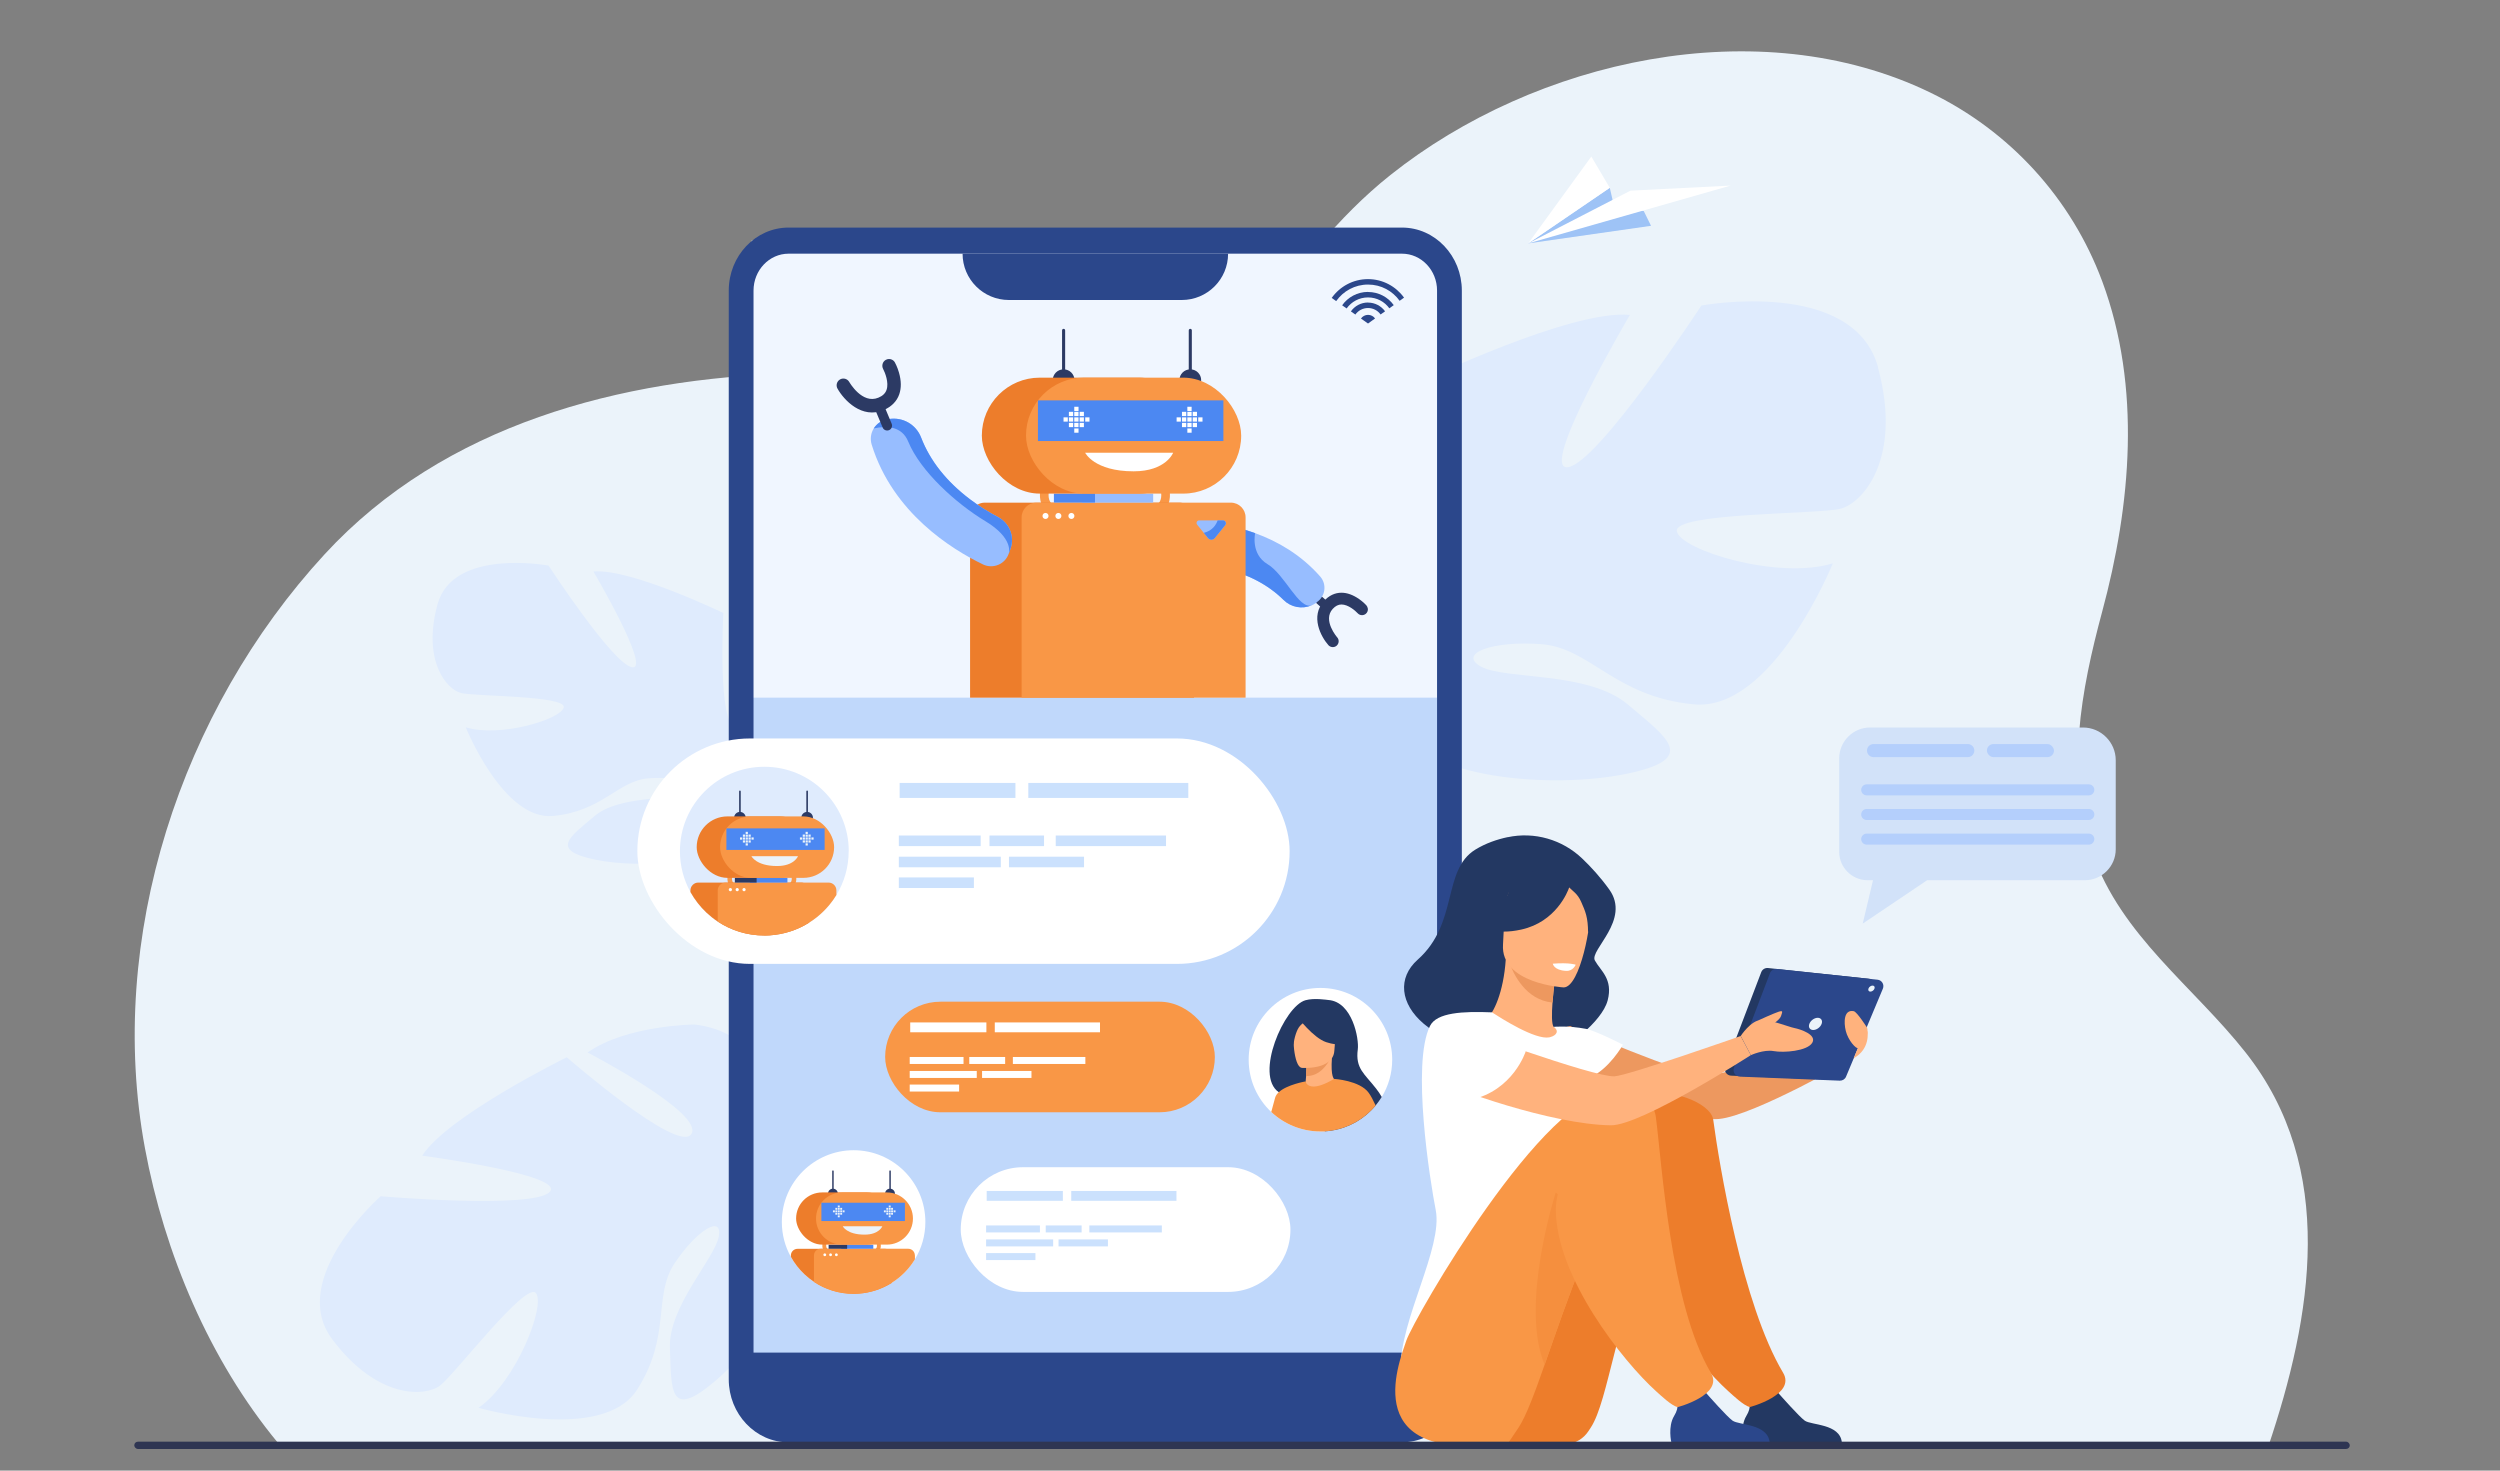 <?xml version="1.0" encoding="UTF-8"?>
<svg id="_Слой_1" data-name="Слой 1" xmlns="http://www.w3.org/2000/svg" viewBox="0 0 340 200">
  <rect x="0" y="0" width="340" height="200" fill="#808080" stroke="none"/>
  <defs>
    <style>
      .cls-1 {
        fill: #2e3552;
      }

      .cls-1, .cls-2, .cls-3, .cls-4, .cls-5, .cls-6, .cls-7, .cls-8, .cls-9, .cls-10, .cls-11, .cls-12, .cls-13, .cls-14, .cls-15, .cls-16, .cls-17, .cls-18, .cls-19, .cls-20, .cls-21 {
        stroke-width: 0px;
      }

      .cls-2 {
        fill: #2c3a64;
      }

      .cls-3 {
        fill: #ed985f;
      }

      .cls-4 {
        fill: #c0d8fb;
      }

      .cls-5 {
        fill: #4c88f2;
      }

      .cls-6 {
        fill: #97bdff;
      }

      .cls-7 {
        fill: #9ec3f6;
      }

      .cls-8 {
        fill: #f58f3e;
      }

      .cls-9 {
        fill: #cbe1fd;
      }

      .cls-10 {
        fill: #dfebfd;
      }

      .cls-11 {
        fill: #d2e2f9;
      }

      .cls-12 {
        fill: #fff;
      }

      .cls-13 {
        fill: #ebf3fa;
      }

      .cls-14 {
        fill: #b4cffc;
      }

      .cls-15 {
        fill: #233862;
      }

      .cls-16 {
        fill: #ffb27d;
      }

      .cls-17 {
        fill: #f0f6ff;
      }

      .cls-18 {
        fill: #2b478b;
      }

      .cls-19 {
        fill: #f99746;
      }

      .cls-20 {
        fill: #ed975d;
      }

      .cls-21 {
        fill: #ed7d2b;
      }
    </style>
  </defs>
  <path class="cls-13" d="m37.81,196.24c-9.33-11.28-15.45-25.8-18.1-40.1-5.29-28.55,4.87-59.51,24.44-80.76,16.28-17.68,40.28-23.91,63.57-24.6,10.06-.3,20.12.36,30.13,1.37,6.45.65,13.08,1.88,19.59,1.67,6.16-.2,10.06-5.11,13.47-9.66,5.52-7.35,10.93-14.59,18.19-20.36,19.7-15.67,50.03-22.51,73.38-11.23,10.85,5.24,19.23,14.41,23.43,25.71,5.34,14.4,3.91,30.38-.02,44.93-2.87,10.67-5.04,22.12-1.29,32.87,3.91,11.18,13.68,18.05,20.78,27.03,12.5,15.81,9.09,35.89,3.07,53.72l-270.64-.59Z"/>
  <path class="cls-10" d="m79.94,143.15s15.81,8.22,14.1,11.06c-1.71,2.85-16.96-10.42-16.96-10.42,0,0-16.2,7.97-19.66,13.38,0,0,19.68,2.61,17.32,4.95-2.36,2.34-22.97.57-22.97.57,0,0-12.73,11.22-6.6,19.43,6.13,8.21,12.69,7.86,14.7,6.3,2.01-1.56,11.64-14.17,13.01-12.57,1.37,1.6-2.65,12.06-7.8,15.61,0,0,16.87,4.86,21.56-2.46,4.69-7.32,2.13-12.73,5.11-17.2,2.98-4.47,6.53-6.66,6.01-3.66-.52,3-6.88,9.53-6.65,15.2.22,5.67-.16,9.83,6.1,4.52,6.26-5.3,14.35-17.28,11.26-23.37-.13-.27-.26-.52-.39-.76.29.45.39.76.39.76,1.6-.63,6.21.16,9.65.9.56.16,1.36.35,2.47.56h0c.49.12.89.22,1.16.29,7.32,2.15,16.02,10.88,16.02,10.88l1.42-1.07c-7.35-10.6-19.44-11.61-19.44-11.61-8.99-1.56-14.37-6.04-14.37-6.04,0,0,2.73-17.5-10.96-19.07,0,0-9.23.09-14.51,3.81Z"/>
  <path class="cls-10" d="m100.14,84.82s2.55,13.66-.02,13.97-1.75-15.42-1.75-15.42c0,0-12.68-6.12-17.66-5.64,0,0,7.85,13.34,5.28,13.02-2.57-.32-11.39-13.83-11.39-13.83,0,0-13.01-2.43-15.1,5.28-2.1,7.71,1.27,11.57,3.2,12.05,1.93.48,14.29.34,13.97,1.95-.32,1.61-8.68,4.16-13.33,2.71,0,0,5.12,12.7,11.87,12.06,6.75-.63,8.84-4.81,13.02-5.12,4.18-.32,7.23.81,5.14,1.93-2.09,1.12-9.16.36-12.53,3.22-3.38,2.86-6.11,4.63.15,5.92,6.26,1.29,17.51.51,19.76-4.31.1-.21.19-.41.28-.6-.14.4-.28.6-.28.6,1.15.68,2.88,3.89,4.08,6.36.17.42.44,1,.84,1.79h0c.16.36.29.65.38.85,2.2,5.53,1.02,15.07,1.02,15.07l1.34.36c2.98-9.61-2.21-17.52-2.21-17.52-3.36-6.27-3.2-11.73-3.2-11.73,0,0,12.05-6.73,6.45-15.89,0,0-4.49-5.63-9.31-7.08Z"/>
  <path class="cls-10" d="m255.43,49.99c-3.32-12.27-24.04-8.44-24.04-8.44,0,0-14.06,21.48-18.16,21.99-4.09.51,8.44-20.71,8.44-20.71-7.93-.77-28.13,8.95-28.13,8.95,0,0,1.28,25.06-2.81,24.55-4.09-.51,0-22.25,0-22.25-7.67,2.3-14.83,11.25-14.83,11.25-8.95,14.58,10.23,25.32,10.23,25.32,0,0,.26,8.69-5.11,18.67h0s-1.21,1.84-2.44,4.97h2.09c.17-.56.36-1.1.57-1.62,0,0,0,0,0,0,0,0,0-.02,0-.02.14-.32.35-.78.61-1.34,0,0,0,0,0,0,0,0,0,0,0,0,.64-1.25,1.07-2.17,1.34-2.84,0,0,0,0,0,0,1.91-3.93,4.67-9.04,6.51-10.12,0,0-.23-.33-.45-.96.14.31.29.62.45.96,3.58,7.67,21.48,8.95,31.45,6.9s5.63-4.86.26-9.42c-5.37-4.57-16.62-3.36-19.95-5.15-3.32-1.79,1.53-3.58,8.18-3.07,6.65.51,9.97,7.16,20.71,8.18,10.74,1.02,18.92-19.18,18.92-19.18-7.42,2.3-20.71-1.79-21.22-4.35-.51-2.56,19.18-2.3,22.25-3.07,3.07-.77,8.44-6.9,5.11-19.18Z"/>
  <g>
    <path class="cls-11" d="m283.3,98.94h-28.97c-2.31,0-4.2,1.89-4.2,4.2v12.71c0,2.12,1.74,3.86,3.86,3.86h.74l-1.4,5.9,8.76-5.9h21.45c2.31,0,4.2-1.89,4.2-4.2v-12.12c0-2.44-2-4.45-4.45-4.45Z"/>
    <g>
      <path class="cls-14" d="m284.08,108.17h-30.21c-.41,0-.75-.34-.75-.75h0c0-.41.34-.75.75-.75h30.21c.41,0,.75.34.75.75h0c0,.41-.34.75-.75.75Z"/>
      <path class="cls-14" d="m284.08,111.52h-30.21c-.41,0-.75-.34-.75-.75h0c0-.41.34-.75.75-.75h30.21c.41,0,.75.34.75.75h0c0,.41-.34.75-.75.75Z"/>
      <path class="cls-14" d="m284.08,114.87h-30.21c-.41,0-.75-.34-.75-.75h0c0-.41.34-.75.75-.75h30.21c.41,0,.75.34.75.75h0c0,.41-.34.75-.75.75Z"/>
      <path class="cls-14" d="m267.62,102.97h-12.82c-.49,0-.89-.4-.89-.89h0c0-.49.4-.89.89-.89h12.82c.49,0,.89.4.89.89h0c0,.49-.4.89-.89.89Z"/>
      <rect class="cls-14" x="270.22" y="101.19" width="9.12" height="1.78" rx=".89" ry=".89"/>
    </g>
  </g>
  <g>
    <polygon class="cls-7" points="224.54 30.71 207.84 33.1 218.93 25.54 219.49 27.96 223.55 28.7 224.54 30.71"/>
    <polygon class="cls-12" points="207.84 33.1 221.74 25.93 235.36 25.24 207.84 33.1"/>
    <polygon class="cls-12" points="218.93 25.54 207.84 33.1 216.42 21.29 218.93 25.54"/>
  </g>
  <path class="cls-4" d="m107.42,32.73h83.08c3.66,0,6.62,2.97,6.62,6.62v148.41c0,3.66-2.97,6.62-6.62,6.62h-83.08c-3.66,0-6.62-2.97-6.62-6.62V39.35c0-3.66,2.97-6.62,6.62-6.62Z"/>
  <rect class="cls-12" x="130.65" y="158.74" width="44.84" height="16.96" rx="8.48" ry="8.48" transform="translate(306.15 334.44) rotate(180)"/>
  <rect class="cls-19" x="120.38" y="136.24" width="44.84" height="15.04" rx="7.52" ry="7.52" transform="translate(285.6 287.51) rotate(-180)"/>
  <rect class="cls-17" x="102.21" y="32.73" width="93.23" height="62.15"/>
  <g>
    <g>
      <path class="cls-2" d="m186.03,82.77c.03.25-.06.51-.26.69-.33.29-.83.27-1.13-.06-.3-.33-1.28-1.19-2.2-1.19-.43,0-.82.2-1.19.6-1.41,1.55.59,3.85.61,3.87.29.33.26.83-.07,1.13-.33.29-.83.26-1.13-.07-1.03-1.17-2.48-3.92-.6-6,.67-.74,1.49-1.13,2.38-1.13.78,0,1.59.3,2.41.87.57.4.93.8.97.84.11.13.18.28.2.44Z"/>
      <path class="cls-2" d="m180.92,82.42c0,.14-.05.28-.15.39-.21.24-.58.26-.82.04l-1.86-1.67c-.24-.21-.26-.58-.04-.82.21-.24.58-.26.82-.04l1.86,1.67c.13.11.19.27.19.43Z"/>
    </g>
    <path class="cls-6" d="m179.1,81.92l-.16.11c-.18.12-.37.22-.57.31,0,0,0,0,0,0-1.28.54-2.78.27-3.8-.74-2.1-2.08-4.87-3.53-8.28-4.32-.13-.03-.26-.06-.39-.09-1.29-.27-2.48-.41-3.47-.47-1.52-.1-2.75-1.28-2.89-2.8v-.11s-.06-.53-.06-.53c-.12-1.32.94-2.45,2.26-2.42,1.3.04,3.01.17,4.92.54,1.28.25,2.65.6,4.04,1.11,3.06,1.11,6.24,2.93,8.85,5.9.93,1.06.71,2.71-.47,3.49Z"/>
    <path class="cls-5" d="m178.36,82.33c-1.28.54-2.78.27-3.8-.74-2.1-2.08-4.87-3.53-8.28-4.32-.13-.03-.26-.06-.39-.09.3-2.82.61-5.69.61-5.69l.16-.09c1.28.25,2.65.6,4.04,1.11,0,0-.64,2.84,1.69,4.22,2.33,1.38,4.25,6.18,5.97,5.59Z"/>
    <path class="cls-19" d="m142.26,69.44c-1.19-1.07-.76-2.87-.74-2.95l1.14.32-.57-.16.57.16s-.26,1.11.36,1.67l-.76.96Z"/>
    <path class="cls-19" d="m158.28,69.44c1.19-1.07.76-2.87.74-2.95l-1.14.32.57-.16-.57.16s.26,1.11-.36,1.67l.76.96Z"/>
    <path class="cls-21" d="m131.93,70.36v24.52h30.46v-24.52c0-1.1-.9-2-2-2h-26.46c-.36,0-.7.1-1,.27-.38.22-.68.56-.85.97-.1.24-.15.49-.15.76Z"/>
    <path class="cls-19" d="m138.94,70.36v24.52h30.46v-24.52c0-1.1-.9-2-2-2h-26.46c-1.1,0-2,.9-2,2Z"/>
    <rect class="cls-6" x="147.16" y="67.13" width="9.67" height="1.22"/>
    <rect class="cls-5" x="143.33" y="67.13" width="5.59" height="1.22"/>
    <path class="cls-6" d="m166.63,71.42l-1.41,1.75c-.24.3-.7.3-.94,0l-.57-.7-.9-1.12c-.19-.23-.02-.58.28-.58h3.24c.33,0,.52.39.31.65Z"/>
    <path class="cls-5" d="m166.63,71.42l-1.41,1.75c-.24.3-.7.3-.94,0l-.57-.7c1.24-.3,1.71-1.18,1.89-1.7h.72c.33,0,.52.39.31.65Z"/>
    <path class="cls-6" d="m137.2,75.28s0,0,0,0l.2-.57.04-.11c.57-1.66-.16-3.47-1.72-4.29-1.1-.58-2.43-1.37-3.79-2.4-3.21-2.43-5.44-5.24-6.66-8.41-.68-1.77-2.5-2.82-4.38-2.51l-.22.04c-.8.14-1.45.61-1.84,1.24-.39.63-.52,1.42-.28,2.2,2.87,9.29,10.92,14.26,15.13,16.29,1.37.66,3.02-.02,3.51-1.47Z"/>
    <path class="cls-5" d="m137.2,75.28l.2-.57.04-.11c.57-1.66-.16-3.47-1.72-4.29-1.1-.58-2.43-1.37-3.79-2.4-3.21-2.43-5.44-5.24-6.66-8.41-.68-1.77-2.5-2.82-4.38-2.51l-.22.04c-.8.14-1.45.61-1.84,1.24,1.78-.4,3.83-.31,4.69,1.79,1.66,4.05,6.54,8.44,10.49,10.82,3.85,2.32,3.21,4.32,3.18,4.41Z"/>
    <g>
      <path class="cls-2" d="m121.32,48.92c-.26-.13-.58-.13-.85.02-.44.24-.6.8-.36,1.25.24.45.81,1.84.46,2.83-.16.47-.52.82-1.1,1.06-2.22.94-3.95-2.1-3.97-2.13-.25-.44-.81-.6-1.25-.35-.44.25-.6.81-.35,1.25.87,1.56,3.31,4.17,6.28,2.92,1.05-.45,1.79-1.19,2.12-2.15.29-.85.28-1.84-.04-2.95-.22-.77-.52-1.31-.55-1.37-.09-.17-.23-.3-.4-.38Z"/>
      <path class="cls-2" d="m119.77,54.6c-.15-.05-.32-.05-.48.02-.34.14-.5.53-.36.87l1.11,2.65c.14.34.53.5.87.36.34-.14.5-.53.36-.87l-1.11-2.65c-.08-.18-.22-.31-.4-.37Z"/>
    </g>
    <path class="cls-2" d="m146.13,51.71c0-.82-.66-1.48-1.48-1.48s-1.48.66-1.48,1.48.66,1.48,1.48,1.48,1.48-.66,1.48-1.48Z"/>
    <path class="cls-2" d="m144.65,51.14h0c.12,0,.21-.1.21-.21v-6c0-.12-.1-.21-.21-.21h0c-.12,0-.21.1-.21.21v6c0,.12.1.21.21.21Z"/>
    <path class="cls-2" d="m163.36,51.71c0-.82-.66-1.48-1.48-1.48s-1.48.66-1.48,1.48.66,1.48,1.48,1.48,1.48-.66,1.48-1.48Z"/>
    <rect class="cls-21" x="133.53" y="51.36" width="29.26" height="15.77" rx="7.88" ry="7.88"/>
    <rect class="cls-19" x="139.54" y="51.36" width="29.26" height="15.77" rx="7.88" ry="7.88"/>
    <path class="cls-12" d="m159.55,61.57h-11.97s1.22,2.53,6.59,2.53c4.41,0,5.38-2.53,5.38-2.53Z"/>
    <rect class="cls-5" x="141.15" y="54.45" width="25.22" height="5.53" transform="translate(307.53 114.43) rotate(180)"/>
    <rect class="cls-12" x="161.49" y="56.76" width=".58" height=".58" transform="translate(323.55 114.1) rotate(180)"/>
    <rect class="cls-12" x="162.21" y="56.76" width=".58" height=".58" transform="translate(325 114.1) rotate(180)"/>
    <rect class="cls-12" x="162.21" y="57.51" width=".58" height=".58" transform="translate(325 115.6) rotate(180)"/>
    <rect class="cls-12" x="162.97" y="56.76" width=".58" height=".58" transform="translate(326.51 114.1) rotate(180)"/>
    <rect class="cls-12" x="160.75" y="56.76" width=".58" height=".58" transform="translate(322.08 114.1) rotate(180)"/>
    <rect class="cls-12" x="160.75" y="57.51" width=".58" height=".58" transform="translate(322.08 115.6) rotate(180)"/>
    <rect class="cls-12" x="160.02" y="56.76" width=".58" height=".58" transform="translate(320.62 114.1) rotate(180)"/>
    <rect class="cls-12" x="161.49" y="56.02" width=".58" height=".58" transform="translate(323.55 112.61) rotate(180)"/>
    <rect class="cls-12" x="161.49" y="55.33" width=".58" height=".58" transform="translate(323.55 111.23) rotate(180)"/>
    <rect class="cls-12" x="160.75" y="56.02" width=".58" height=".58" transform="translate(322.08 112.61) rotate(180)"/>
    <rect class="cls-12" x="162.21" y="56.02" width=".58" height=".58" transform="translate(325 112.61) rotate(180)"/>
    <rect class="cls-12" x="161.49" y="57.51" width=".58" height=".58" transform="translate(323.55 115.6) rotate(180)"/>
    <rect class="cls-12" x="161.49" y="58.27" width=".58" height=".58" transform="translate(323.55 117.12) rotate(180)"/>
    <rect class="cls-12" x="146.11" y="56.76" width=".58" height=".58" transform="translate(292.79 114.1) rotate(180)"/>
    <rect class="cls-12" x="146.84" y="56.76" width=".58" height=".58" transform="translate(294.25 114.1) rotate(180)"/>
    <rect class="cls-12" x="146.84" y="57.51" width=".58" height=".58" transform="translate(294.25 115.6) rotate(180)"/>
    <rect class="cls-12" x="147.59" y="56.76" width=".58" height=".58" transform="translate(295.76 114.1) rotate(180)"/>
    <rect class="cls-12" x="145.38" y="56.76" width=".58" height=".58" transform="translate(291.33 114.1) rotate(180)"/>
    <rect class="cls-12" x="145.38" y="57.51" width=".58" height=".58" transform="translate(291.33 115.6) rotate(180)"/>
    <rect class="cls-12" x="144.65" y="56.76" width=".58" height=".58" transform="translate(289.87 114.1) rotate(180)"/>
    <rect class="cls-12" x="146.11" y="56.02" width=".58" height=".58" transform="translate(292.79 112.61) rotate(180)"/>
    <rect class="cls-12" x="146.11" y="55.33" width=".58" height=".58" transform="translate(292.79 111.23) rotate(180)"/>
    <rect class="cls-12" x="145.38" y="56.02" width=".58" height=".58" transform="translate(291.33 112.61) rotate(180)"/>
    <rect class="cls-12" x="146.84" y="56.02" width=".58" height=".58" transform="translate(294.25 112.61) rotate(180)"/>
    <rect class="cls-12" x="146.11" y="57.51" width=".58" height=".58" transform="translate(292.79 115.6) rotate(180)"/>
    <rect class="cls-12" x="146.11" y="58.27" width=".58" height=".58" transform="translate(292.79 117.12) rotate(180)"/>
    <path class="cls-2" d="m161.88,51.14h0c.12,0,.21-.1.21-.21v-6c0-.12-.1-.21-.21-.21h0c-.12,0-.21.1-.21.21v6c0,.12.1.21.21.21Z"/>
    <g>
      <path class="cls-12" d="m146.12,70.17c0-.23-.18-.41-.41-.41s-.41.18-.41.41.18.41.41.41.41-.18.41-.41Z"/>
      <path class="cls-12" d="m144.35,70.17c0-.23-.18-.41-.41-.41s-.41.18-.41.41.18.41.41.41.41-.18.41-.41Z"/>
      <path class="cls-12" d="m142.6,70.17c0-.23-.18-.41-.41-.41s-.41.18-.41.41.18.41.41.41.41-.18.41-.41Z"/>
    </g>
  </g>
  <g>
    <path class="cls-18" d="m160.72,40.8h-23.51c-3.48,0-6.3-2.82-6.3-6.3h36.11c0,3.48-2.82,6.3-6.3,6.3Z"/>
    <path class="cls-18" d="m190.67,196.16h-83.42c-4.49,0-8.14-3.85-8.14-8.57V39.52c0-4.73,3.65-8.57,8.14-8.57h83.42c4.49,0,8.14,3.85,8.14,8.57v148.06c0,4.73-3.65,8.57-8.14,8.57ZM107.25,34.5c-2.63,0-4.77,2.25-4.77,5.02v148.06c0,2.77,2.14,5.02,4.77,5.02h83.42c2.63,0,4.77-2.25,4.77-5.02V39.52c0-2.77-2.14-5.02-4.77-5.02h-83.42Z"/>
    <path class="cls-18" d="m100.69,183.95h96.54c0,5.73-4.65,10.37-10.37,10.37h-79.63c-3.61,0-6.53-2.93-6.53-6.53v-3.84h0Z"/>
  </g>
  <g id="girl_2" data-name="girl 2">
    <path class="cls-15" d="m205.04,113.86c3.64-.78,7.43.32,10.13,2.89,1.19,1.13,2.49,2.55,3.69,4.22,2.97,4.14-2.71,8.24-1.96,9.65.76,1.4,2.51,2.51,1.74,5.44-.77,2.93-5.82,6.73-7.47,6.9-16.7,1.71-23.94-7.49-18.36-12.45,5.58-4.96,3.3-12.16,7.83-14.96,1.4-.86,2.94-1.39,4.4-1.7Z"/>
    <path class="cls-3" d="m213.53,139.53s15.72,6.85,18.58,6.73c2.85-.12,20.44-5.36,20.44-5.36l-.45,3.03s-13.57,7.81-18.32,8.25c-4.67.44-20.64-4.19-22.19-5.17-1.54-.98-2.55-6.48,1.93-7.47Z"/>
    <path class="cls-16" d="m215.45,147.01c-1.38.96-3.11,1.75-5.29,2.25-8.15,1.88-11.27-5-12.44-9.73,1.11-.64,2.16-.78,2.76-.85.59-.07,1.21-.12,1.72-.14.91-.7,2.28-3.57,2.58-8.02l.38.1,6.42,1.76s-.29,2.04-.44,3.97c-.11,1.51-.13,2.95.16,3.31.5.11.8.18.8.18,0,0,0,0,0,0,.09.14,1.95,3.2,3.34,7.17Z"/>
    <path class="cls-3" d="m211.58,132.38s-.3,2.04-.44,3.97c-3.64-.36-5.33-3.83-5.98-5.73l6.42,1.76Z"/>
    <path class="cls-16" d="m212.67,134.29s-8.63-.48-8.26-5.85c.38-5.37-.48-9.05,5.05-8.98,5.53.08,6.45,2.2,6.76,4.03.31,1.82-1.3,10.78-3.56,10.8Z"/>
    <path class="cls-15" d="m216.19,120.49c-1.22-1.71-2.25-1.43-2.85-.98-4.53-2.93-7.84.68-7.84.68-.85,3.81-3.79,5.82-3.79,5.82,0,0,1.53,1.22,5.19.41,4.69-1.04,6.3-5.1,6.51-5.73.49.51,1.13.84,1.62,1.94.58,1.32.94,2.08.95,4.24,0,0,2.03-3.82.2-6.39Z"/>
    <path class="cls-12" d="m195.26,164.57c-.78-3.99-3.32-19.91-.78-25.04.91-1.84,4.5-2.01,8.43-1.85,1.22.79,5.88,3.77,7.8,3.4.02,0,.06-.01.11-.03.9-.23,1.24-.86.49-1.4,0,0,1.95-.19,4.36.27,1.37.26,5.05,2.16,5.05,2.16,0,0-1.86,3.35-4.59,4.51.47,4.16-.23,6-4.54,15.61-3.65,8.12.49,15.44.49,15.44,0,0-21.47,17.26-21.59,8.47-.09-6.62,5.77-16.45,4.77-21.54Z"/>
    <path class="cls-21" d="m213.14,196.41c1.17-.13,2.22-.77,2.87-1.75.1-.16.21-.32.33-.5,2.44-3.7,3.4-15.03,8.89-27.1,1.34-2.94,6.15-3.47,7.46-6.79,0,0,3.23-10.77-6.17-11.09-9.4-.32-25.18,29.96-25.42,33.14-.24,3.08-6.21,16.15,12.05,14.09Z"/>
    <path class="cls-15" d="m250.5,196.16h-13.38s-.5-2.13.38-3.59c.78-1.28.48-2.02-.1-3.08.61.25,1.39.47,2.25.42.67-.04,1.37-.34,1.99-.7.58.66,3.04,3.45,3.81,4,.87.63,4.77.4,5.04,2.94Z"/>
    <path class="cls-21" d="m233,152.29c.81,6.04,3.95,25.1,9.5,34.4,1.79,3-4.51,4.68-4.54,4.67-.84-.22-2.25-1.57-2.9-2.15-4.51-4.06-13.65-15.56-13.65-24.78,0-4.49-.08-13.08,3.19-15.26,2.01-1.34,8.08.72,8.4,3.12Z"/>
    <path class="cls-19" d="m205.16,196.16s.5-.69,1.36-2c1.03-1.56,2.17-4.63,3.55-8.56,1.45-4.13,3.17-9.2,5.32-14.49.66-1.63,1.37-3.28,2.12-4.93,1.34-2.94,5.02-2.53,6.33-5.85,0,0,5.11-11.52-4.29-11.83-9.4-.32-27.26,30.81-28.29,33.82-1.12,3.3-6.61,17,13.89,13.84Z"/>
    <path class="cls-18" d="m240.68,196.16h-13.38s-.5-2.13.38-3.59c.78-1.28.48-2.02-.1-3.08.61.25,1.39.47,2.25.42.67-.04,1.37-.34,1.99-.7.58.66,3.04,3.45,3.81,4,.87.63,4.77.4,5.04,2.94Z"/>
    <path class="cls-8" d="m210.07,185.6c1.45-4.13,3.17-9.2,5.32-14.49-.56-4-1.77-7.5-3.81-8.92,0,0-4.94,15.32-1.51,23.4Z"/>
    <path class="cls-19" d="m225.19,151.87c.81,6.04,1.94,25.53,7.49,34.83,1.79,3-4.51,4.68-4.54,4.67-.84-.22-2.25-1.57-2.9-2.15-4.51-4.06-13.65-15.56-13.65-24.78,0-4.49,5.27-12.72,8.54-14.9,2.01-1.34,4.74-.07,5.06,2.33Z"/>
    <g>
      <path class="cls-15" d="m254.15,133.11l-13.7-1.46c-.4-.04-.78.19-.92.56l-4.9,12.88c-.21.56.19,1.17.79,1.2l13.6.55c.37.01.71-.2.85-.54l5.01-11.97c.23-.55-.13-1.16-.72-1.22Z"/>
      <path class="cls-18" d="m255.34,133.24l-13.7-1.46c-.4-.04-.78.19-.92.56l-4.9,12.88c-.21.56.19,1.17.79,1.2l13.6.55c.37.01.71-.2.85-.54l5.01-11.97c.23-.55-.13-1.16-.72-1.22Z"/>
      <path class="cls-13" d="m247.74,139.25c.17-.46-.07-.83-.53-.83s-.97.37-1.14.83c-.17.46.07.83.53.83s.97-.37,1.14-.83Z"/>
      <path class="cls-13" d="m254.93,134.45c.08-.23-.03-.41-.26-.41s-.48.18-.56.41c-.08.23.03.41.26.41s.48-.18.56-.41Z"/>
    </g>
    <path class="cls-16" d="m197.72,139.53s18.99,6.99,21.84,6.85c1.84-.09,17.17-5.48,17.17-5.48l1.38,2.6s-14.92,9.59-19.02,9.54c-8.1-.09-21.76-5.06-23.3-6.04-1.54-.98-2.55-6.48,1.93-7.47Z"/>
    <path class="cls-16" d="m236.73,140.9s1.38-2.12,2.75-2.18c1.37-.06,3.74.93,4.55,1.09.81.16,3.11.9,2.43,2.02-.69,1.12-3.86,1.37-5.23,1.12-1.37-.25-3.11.55-3.11.55l-1.38-2.6Z"/>
    <path class="cls-16" d="m239.11,138.78s2.18-1,2.8-1.19c.62-.19.5,0,.31.59-.19.59-1.31,1.15-1.31,1.34s-1.81-.75-1.81-.75Z"/>
    <path class="cls-16" d="m253.93,139.78s-1.37-2.17-1.82-2.26c-1.37-.27-1.37,1.53-1.08,2.7.31,1.25,1.37,2.43,1.66,2.32.29-.1,1.57-1.61,1.24-2.76Z"/>
    <path class="cls-16" d="m253.98,140.21s.44,2.44-1.88,3.71l.69-1.68,1.19-2.03Z"/>
    <path class="cls-12" d="m214.29,131.2s-.82-.32-3.11-.14c0,0,.12.9,1.82.98.96.05,1.3-.85,1.3-.85Z"/>
    <path class="cls-12" d="m207.5,142.98s-1.7,5.38-7.53,6.6c0,0-9.63-2.97-4.84-9.53,0,0,4.74-3.52,12.37,2.93Z"/>
  </g>
  <g>
    <path class="cls-12" d="m125.85,166.19c0,1.86-.52,3.59-1.42,5.07,0,0,0,0,0,0-.25.41-.52.8-.83,1.16-.19.23-.4.46-.61.67-.52.52-1.09.98-1.72,1.37-1.34.84-2.89,1.36-4.56,1.47-.21.01-.42.02-.63.02-1.99,0-3.84-.6-5.38-1.62-.46-.31-.9-.65-1.3-1.03-.73-.69-1.36-1.49-1.85-2.38-.78-1.4-1.22-3.01-1.22-4.73,0-2.69,1.09-5.13,2.86-6.9,1.77-1.76,4.21-2.86,6.9-2.86s5.13,1.09,6.9,2.86c1.77,1.77,2.86,4.21,2.86,6.9Z"/>
    <g>
      <path class="cls-19" d="m112.21,170.32c-.54-.48-.34-1.29-.33-1.33l.51.15-.26-.07.26.07s-.12.5.16.75l-.34.43Z"/>
      <path class="cls-19" d="m119.42,170.32c.54-.48.34-1.29.33-1.33l-.51.15.26-.07-.26.07s.12.5-.16.75l.34.43Z"/>
      <path class="cls-21" d="m121.28,170.73v3.74c-1.34.84-2.89,1.36-4.56,1.47-.21.01-.42.02-.63.02-1.99,0-3.84-.6-5.38-1.62-.46-.31-.9-.65-1.3-1.03-.73-.69-1.36-1.49-1.85-2.38v-.19c0-.5.41-.9.9-.9h11.92c.5,0,.9.4.9.9Z"/>
      <path class="cls-19" d="m124.43,170.73v.54c-.25.41-.52.8-.83,1.16-.19.23-.4.46-.61.67-.52.52-1.09.98-1.72,1.37-1.34.84-2.89,1.36-4.56,1.47-.21.01-.42.02-.63.02-1.99,0-3.84-.6-5.38-1.62v-3.61c0-.5.41-.9.9-.9h11.92c.5,0,.9.4.9.9Z"/>
      <rect class="cls-5" x="114.41" y="169.28" width="4.36" height=".55"/>
      <rect class="cls-2" x="112.69" y="169.28" width="2.52" height=".55"/>
      <path class="cls-2" d="m113.95,162.33c0-.37-.3-.67-.67-.67s-.67.3-.67.67.3.67.67.67.67-.3.67-.67Z"/>
      <path class="cls-2" d="m113.28,162.07h0c.05,0,.1-.04.1-.1v-2.7c0-.05-.04-.1-.1-.1h0c-.05,0-.1.04-.1.1v2.7c0,.05.04.1.1.1Z"/>
      <path class="cls-2" d="m121.71,162.33c0-.37-.3-.67-.67-.67s-.67.3-.67.67.3.67.67.67.67-.3.67-.67Z"/>
      <rect class="cls-21" x="108.27" y="162.17" width="13.18" height="7.1" rx="3.55" ry="3.55"/>
      <path class="cls-19" d="m114.53,162.17h6.08c1.96,0,3.55,1.59,3.55,3.55h0c0,1.96-1.59,3.55-3.55,3.55h-6.08c-1.96,0-3.55-1.59-3.55-3.55h0c0-1.96,1.59-3.55,3.55-3.55Z"/>
      <path class="cls-13" d="m120,166.77h-5.39s.55,1.14,2.97,1.14c1.99,0,2.42-1.14,2.42-1.14Z"/>
      <rect class="cls-5" x="111.71" y="163.56" width="11.36" height="2.49" transform="translate(234.78 329.62) rotate(180)"/>
      <rect class="cls-13" x="120.87" y="164.6" width=".26" height=".26" transform="translate(242 329.47) rotate(180)"/>
      <rect class="cls-13" x="121.2" y="164.6" width=".26" height=".26" transform="translate(242.65 329.47) rotate(180)"/>
      <rect class="cls-13" x="121.2" y="164.94" width=".26" height=".26" transform="translate(242.65 330.14) rotate(180)"/>
      <rect class="cls-13" x="121.54" y="164.6" width=".26" height=".26" transform="translate(243.33 329.47) rotate(180)"/>
      <rect class="cls-13" x="120.54" y="164.6" width=".26" height=".26" transform="translate(241.34 329.47) rotate(180)"/>
      <rect class="cls-13" x="120.54" y="164.94" width=".26" height=".26" transform="translate(241.34 330.14) rotate(180)"/>
      <rect class="cls-13" x="120.21" y="164.6" width=".26" height=".26" transform="translate(240.68 329.47) rotate(180)"/>
      <rect class="cls-13" x="120.87" y="164.27" width=".26" height=".26" transform="translate(242 328.8) rotate(180)"/>
      <rect class="cls-13" x="120.87" y="163.96" width=".26" height=".26" transform="translate(242 328.17) rotate(180)"/>
      <rect class="cls-13" x="120.54" y="164.27" width=".26" height=".26" transform="translate(241.34 328.8) rotate(180)"/>
      <rect class="cls-13" x="121.2" y="164.27" width=".26" height=".26" transform="translate(242.65 328.8) rotate(180)"/>
      <rect class="cls-13" x="120.87" y="164.94" width=".26" height=".26" transform="translate(242 330.14) rotate(180)"/>
      <rect class="cls-13" x="120.87" y="165.28" width=".26" height=".26" transform="translate(242 330.83) rotate(180)"/>
      <rect class="cls-13" x="113.94" y="164.6" width=".26" height=".26" transform="translate(228.14 329.47) rotate(180)"/>
      <rect class="cls-13" x="114.27" y="164.6" width=".26" height=".26" transform="translate(228.8 329.47) rotate(180)"/>
      <rect class="cls-13" x="114.27" y="164.94" width=".26" height=".26" transform="translate(228.8 330.14) rotate(180)"/>
      <rect class="cls-13" x="114.61" y="164.6" width=".26" height=".26" transform="translate(229.47 329.47) rotate(180)"/>
      <rect class="cls-13" x="113.61" y="164.6" width=".26" height=".26" transform="translate(227.48 329.47) rotate(180)"/>
      <rect class="cls-13" x="113.61" y="164.94" width=".26" height=".26" transform="translate(227.48 330.14) rotate(180)"/>
      <rect class="cls-13" x="113.28" y="164.6" width=".26" height=".26" transform="translate(226.82 329.47) rotate(180)"/>
      <rect class="cls-13" x="113.94" y="164.27" width=".26" height=".26" transform="translate(228.14 328.8) rotate(180)"/>
      <rect class="cls-13" x="113.94" y="163.96" width=".26" height=".26" transform="translate(228.14 328.17) rotate(180)"/>
      <rect class="cls-13" x="113.61" y="164.27" width=".26" height=".26" transform="translate(227.48 328.8) rotate(180)"/>
      <rect class="cls-13" x="114.27" y="164.27" width=".26" height=".26" transform="translate(228.8 328.8) rotate(180)"/>
      <rect class="cls-13" x="113.94" y="164.94" width=".26" height=".26" transform="translate(228.14 330.14) rotate(180)"/>
      <rect class="cls-13" x="113.94" y="165.28" width=".26" height=".26" transform="translate(228.14 330.83) rotate(180)"/>
      <path class="cls-2" d="m121.05,162.07h0c.05,0,.1-.04.1-.1v-2.7c0-.05-.04-.1-.1-.1h0c-.05,0-.1.04-.1.1v2.7c0,.05.04.1.1.1Z"/>
      <g>
        <path class="cls-12" d="m113.94,170.65c0-.1-.08-.19-.19-.19s-.19.08-.19.19.08.19.19.19.19-.08.19-.19Z"/>
        <path class="cls-12" d="m113.15,170.65c0-.1-.08-.19-.19-.19s-.19.08-.19.19.08.19.19.19.19-.08.19-.19Z"/>
        <path class="cls-12" d="m112.36,170.65c0-.1-.08-.19-.19-.19s-.19.08-.19.19.08.19.19.19.19-.08.19-.19Z"/>
      </g>
    </g>
  </g>
  <g>
    <path class="cls-12" d="m169.82,144.12c0,2.8,1.18,5.33,3.07,7.11,1.75,1.64,4.1,2.65,6.69,2.65.21,0,.42,0,.63-.02,2.45-.16,4.65-1.21,6.27-2.84.21-.21.42-.44.61-.67.3-.37.58-.76.83-1.16.9-1.48,1.42-3.21,1.42-5.07,0-2.69-1.09-5.13-2.86-6.9-1.77-1.77-4.21-2.86-6.9-2.86s-5.13,1.09-6.9,2.86c-1.77,1.77-2.86,4.21-2.86,6.9Z"/>
    <path class="cls-15" d="m173.91,148.54c.17.12.36.22.58.3,1.52,1.32,3.94,3.46,5.72,5.02,2.45-.16,4.65-1.21,6.27-2.84.21-.21.42-.44.61-.67.3-.37.58-.76.83-1.16-.21-.37-.46-.75-.76-1.13-1.57-2.03-2.85-2.72-2.5-5.34.19-1.42-.72-6.46-3.99-6.72-.27-.02-1.92-.3-3.12.03-2.9.8-6.98,10.21-3.64,12.51Z"/>
    <path class="cls-16" d="m177.29,147.98s1.36.83,2.44.61c1.02-.21,2.06-1.59,2.05-1.6-.42-.11-.81-.58-.64-3.09l-.19.03-3.27.44s0,1.02-.05,1.98c-.05.8-.15,1.57-.34,1.64Z"/>
    <path class="cls-20" d="m177.68,144.36s0,1.02-.05,1.98c1.81.06,2.87-1.53,3.32-2.42l-3.27.44Z"/>
    <path class="cls-16" d="m177.02,145.23s4.28.34,4.45-2.33c.17-2.67.84-4.42-1.88-4.75-2.72-.33-3.32.65-3.59,1.53-.27.88-.08,5.39,1.03,5.54Z"/>
    <path class="cls-15" d="m176.45,138.3s2.16,2.87,3.93,3.44c1.77.58,2.58.14,2.58.14,0,0-.88-1.12-1.21-2.68-.1-.46-.44-.84-.89-.98-1.27-.39-3.71-.97-4.42.07Z"/>
    <path class="cls-15" d="m178.15,138.45s-1.08.67-1.49,1.25c-.4.56-.8,2.01-.71,2.64,0,0-.8-3,.26-4.14,1.13-1.21,1.94.25,1.94.25Z"/>
    <path class="cls-19" d="m172.89,151.23c1.75,1.64,4.1,2.65,6.69,2.65h.65s-.01-.01-.02-.02c2.45-.16,4.65-1.21,6.27-2.84.21-.21.42-.44.61-.67-.34-.74-.66-1.33-.94-1.72-1.21-1.69-4.71-1.9-4.71-1.9h0s0,0,0,0c0,0-.01,0-.02.01-1.33.79-2.21,1.03-2.78,1.03-.85,0-1.04-.54-1.08-.67h0s0,0,0,0h0s0-.03,0-.03h0s-2.52.43-3.65,1.47c-.24.22-.41.47-.49.74-.09.34-.29,1.05-.53,1.95Z"/>
  </g>
  <g>
    <rect class="cls-12" x="86.68" y="100.43" width="88.71" height="30.66" rx="15.33" ry="15.33" transform="translate(262.07 231.52) rotate(-180)"/>
    <g>
      <path class="cls-10" d="m115.42,115.76c0,2.18-.61,4.22-1.67,5.96,0,0,0,0,0,0-.29.48-.62.94-.97,1.36-.23.27-.47.54-.72.79-.61.61-1.28,1.15-2.02,1.61-1.57.99-3.4,1.6-5.36,1.73-.24.02-.49.02-.74.02-2.34,0-4.52-.7-6.33-1.9-.55-.36-1.06-.77-1.53-1.21-.86-.81-1.6-1.76-2.18-2.8-.91-1.65-1.43-3.54-1.43-5.56,0-3.17,1.28-6.04,3.36-8.12,2.08-2.08,4.95-3.36,8.12-3.36s6.04,1.28,8.12,3.36c2.08,2.08,3.36,4.95,3.36,8.12Z"/>
      <g>
        <path class="cls-19" d="m99.37,120.61c-.63-.57-.4-1.52-.39-1.56l.6.17-.3-.09.3.08s-.14.59.19.88l-.4.51Z"/>
        <path class="cls-19" d="m107.86,120.61c.63-.57.4-1.52.39-1.56l-.6.17.3-.09-.3.08s.14.59-.19.88l.4.51Z"/>
        <path class="cls-21" d="m110.04,121.09v4.39c-1.57.99-3.4,1.6-5.36,1.73-.24.02-.49.02-.74.02-2.34,0-4.52-.7-6.33-1.9-.55-.36-1.06-.77-1.53-1.21-.86-.81-1.6-1.76-2.18-2.8v-.23c0-.58.48-1.06,1.06-1.06h14.02c.58,0,1.06.48,1.06,1.06Z"/>
        <path class="cls-19" d="m113.75,121.09v.63c-.29.48-.62.94-.97,1.36-.23.27-.47.54-.72.79-.61.61-1.28,1.15-2.02,1.61-1.57.99-3.4,1.6-5.36,1.73-.24.02-.49.02-.74.02-2.34,0-4.52-.7-6.33-1.9v-4.24c0-.58.48-1.06,1.06-1.06h14.02c.58,0,1.06.48,1.06,1.06Z"/>
        <rect class="cls-5" x="101.97" y="119.38" width="5.12" height=".65"/>
        <rect class="cls-2" x="99.94" y="119.38" width="2.96" height=".65"/>
        <circle class="cls-2" cx="100.63" cy="111.21" r=".79"/>
        <path class="cls-2" d="m100.63,110.91h0c.06,0,.11-.05.11-.11v-3.18c0-.06-.05-.11-.11-.11h0c-.06,0-.11.05-.11.11v3.18c0,.06.05.11.11.11Z"/>
        <circle class="cls-2" cx="109.77" cy="111.21" r=".79"/>
        <rect class="cls-21" x="94.75" y="111.03" width="15.51" height="8.36" rx="4.18" ry="4.18"/>
        <rect class="cls-19" x="97.93" y="111.03" width="15.51" height="8.36" rx="4.18" ry="4.18"/>
        <path class="cls-13" d="m108.53,116.44h-6.34s.65,1.34,3.49,1.34c2.34,0,2.85-1.34,2.85-1.34Z"/>
        <rect class="cls-5" x="98.78" y="112.66" width="13.36" height="2.93" transform="translate(210.93 228.25) rotate(180)"/>
        <rect class="cls-13" x="109.56" y="113.89" width=".3" height=".3" transform="translate(219.42 228.08) rotate(180)"/>
        <rect class="cls-13" x="109.94" y="113.89" width=".3" height=".3" transform="translate(220.19 228.08) rotate(180)"/>
        <rect class="cls-13" x="109.94" y="114.29" width=".3" height=".3" transform="translate(220.19 228.88) rotate(180)"/>
        <rect class="cls-13" x="110.34" y="113.89" width=".3" height=".3" transform="translate(220.99 228.08) rotate(180)"/>
        <rect class="cls-13" x="109.17" y="113.89" width=".3" height=".3" transform="translate(218.64 228.08) rotate(180)"/>
        <rect class="cls-13" x="109.17" y="114.29" width=".3" height=".3" transform="translate(218.64 228.88) rotate(180)"/>
        <rect class="cls-13" x="108.78" y="113.89" width=".3" height=".3" transform="translate(217.87 228.08) rotate(180)"/>
        <rect class="cls-13" x="109.56" y="113.49" width=".3" height=".3" transform="translate(219.42 227.29) rotate(180)"/>
        <rect class="cls-13" x="109.56" y="113.13" width=".3" height=".3" transform="translate(219.42 226.56) rotate(180)"/>
        <rect class="cls-13" x="109.17" y="113.49" width=".3" height=".3" transform="translate(218.64 227.29) rotate(180)"/>
        <rect class="cls-13" x="109.94" y="113.49" width=".3" height=".3" transform="translate(220.19 227.29) rotate(180)"/>
        <rect class="cls-13" x="109.56" y="114.29" width=".3" height=".3" transform="translate(219.42 228.88) rotate(180)"/>
        <rect class="cls-13" x="109.56" y="114.69" width=".3" height=".3" transform="translate(219.42 229.68) rotate(180)"/>
        <rect class="cls-13" x="101.41" y="113.89" width=".3" height=".3" transform="translate(203.12 228.08) rotate(180)"/>
        <rect class="cls-13" x="101.8" y="113.89" width=".3" height=".3" transform="translate(203.9 228.08) rotate(180)"/>
        <rect class="cls-13" x="101.8" y="114.29" width=".3" height=".3" transform="translate(203.9 228.88) rotate(180)"/>
        <rect class="cls-13" x="102.19" y="113.89" width=".3" height=".3" transform="translate(204.69 228.08) rotate(180)"/>
        <rect class="cls-13" x="101.02" y="113.89" width=".3" height=".3" transform="translate(202.35 228.08) rotate(180)"/>
        <rect class="cls-13" x="101.02" y="114.29" width=".3" height=".3" transform="translate(202.35 228.88) rotate(180)"/>
        <rect class="cls-13" x="100.63" y="113.89" width=".3" height=".3" transform="translate(201.57 228.08) rotate(180)"/>
        <rect class="cls-13" x="101.41" y="113.49" width=".3" height=".3" transform="translate(203.12 227.29) rotate(180)"/>
        <rect class="cls-13" x="101.41" y="113.13" width=".3" height=".3" transform="translate(203.12 226.56) rotate(180)"/>
        <rect class="cls-13" x="101.02" y="113.49" width=".3" height=".3" transform="translate(202.35 227.29) rotate(180)"/>
        <rect class="cls-13" x="101.8" y="113.49" width=".3" height=".3" transform="translate(203.9 227.29) rotate(180)"/>
        <rect class="cls-13" x="101.41" y="114.29" width=".3" height=".3" transform="translate(203.12 228.88) rotate(180)"/>
        <rect class="cls-13" x="101.41" y="114.69" width=".3" height=".3" transform="translate(203.12 229.68) rotate(180)"/>
        <path class="cls-2" d="m109.77,110.91h0c.06,0,.11-.05.11-.11v-3.18c0-.06-.05-.11-.11-.11h0c-.06,0-.11.05-.11.11v3.18c0,.06.05.11.11.11Z"/>
        <g>
          <path class="cls-12" d="m101.41,120.99c0-.12-.1-.22-.22-.22s-.22.1-.22.22.1.22.22.22.22-.1.22-.22Z"/>
          <path class="cls-12" d="m100.48,120.99c0-.12-.1-.22-.22-.22s-.22.1-.22.22.1.22.22.22.22-.1.22-.22Z"/>
          <path class="cls-12" d="m99.55,120.99c0-.12-.1-.22-.22-.22s-.22.1-.22.22.1.22.22.22.22-.1.22-.22Z"/>
        </g>
      </g>
    </g>
    <g>
      <rect class="cls-9" x="122.24" y="113.63" width="11.13" height="1.44"/>
      <rect class="cls-9" x="122.24" y="116.51" width="13.87" height="1.44"/>
      <rect class="cls-9" x="137.22" y="116.51" width="10.21" height="1.44"/>
      <rect class="cls-9" x="122.24" y="119.33" width="10.21" height="1.44"/>
      <rect class="cls-9" x="134.57" y="113.63" width="7.42" height="1.44"/>
      <rect class="cls-9" x="143.58" y="113.63" width="15" height="1.44"/>
    </g>
    <g>
      <rect class="cls-9" x="122.35" y="106.48" width="15.75" height="2.04"/>
      <rect class="cls-9" x="139.85" y="106.48" width="21.76" height="2.04"/>
    </g>
  </g>
  <g>
    <g>
      <rect class="cls-12" x="123.72" y="143.75" width="7.32" height=".95"/>
      <rect class="cls-12" x="123.72" y="145.65" width="9.12" height=".95"/>
      <rect class="cls-12" x="133.56" y="145.65" width="6.72" height=".95"/>
      <rect class="cls-12" x="123.72" y="147.5" width="6.72" height=".95"/>
      <rect class="cls-12" x="131.82" y="143.75" width="4.88" height=".95"/>
      <rect class="cls-12" x="137.75" y="143.75" width="9.86" height=".95"/>
    </g>
    <g>
      <rect class="cls-12" x="123.79" y="139.05" width="10.36" height="1.34"/>
      <rect class="cls-12" x="135.29" y="139.05" width="14.31" height="1.34"/>
    </g>
  </g>
  <g>
    <g>
      <rect class="cls-9" x="134.11" y="166.66" width="7.32" height=".95"/>
      <rect class="cls-9" x="134.11" y="168.56" width="9.12" height=".95"/>
      <rect class="cls-9" x="143.96" y="168.56" width="6.72" height=".95"/>
      <rect class="cls-9" x="134.11" y="170.42" width="6.71" height=".95"/>
      <rect class="cls-9" x="142.22" y="166.66" width="4.88" height=".95"/>
      <rect class="cls-9" x="148.15" y="166.66" width="9.86" height=".95"/>
    </g>
    <g>
      <rect class="cls-9" x="134.19" y="161.97" width="10.36" height="1.34"/>
      <rect class="cls-9" x="145.69" y="161.97" width="14.31" height="1.34"/>
    </g>
  </g>
  <g>
    <path class="cls-18" d="m187.01,43.31l-.96.69-.96-.68c.21-.3.57-.5.96-.5s.75.19.96.49Z"/>
    <path class="cls-18" d="m186.05,41.14c-.96,0-1.82.48-2.33,1.21l.61.43c.38-.54,1.01-.89,1.72-.89s1.33.35,1.71.88l.61-.43c-.52-.72-1.37-1.19-2.32-1.19Z"/>
    <path class="cls-18" d="m186.05,37.96c-2.04,0-3.84,1.01-4.94,2.56l.61.43c.96-1.36,2.54-2.25,4.33-2.25s3.34.87,4.3,2.21l.6-.43c-1.1-1.53-2.89-2.52-4.91-2.52Z"/>
    <path class="cls-18" d="m186.05,39.7c-1.45,0-2.74.72-3.52,1.82l.61.43c.65-.91,1.71-1.5,2.91-1.5s2.25.58,2.9,1.48l.6-.43c-.78-1.09-2.06-1.79-3.5-1.79Z"/>
  </g>
  <rect class="cls-1" x="18.26" y="196.07" width="301.31" height=".99" rx=".49" ry=".49"/>
</svg>